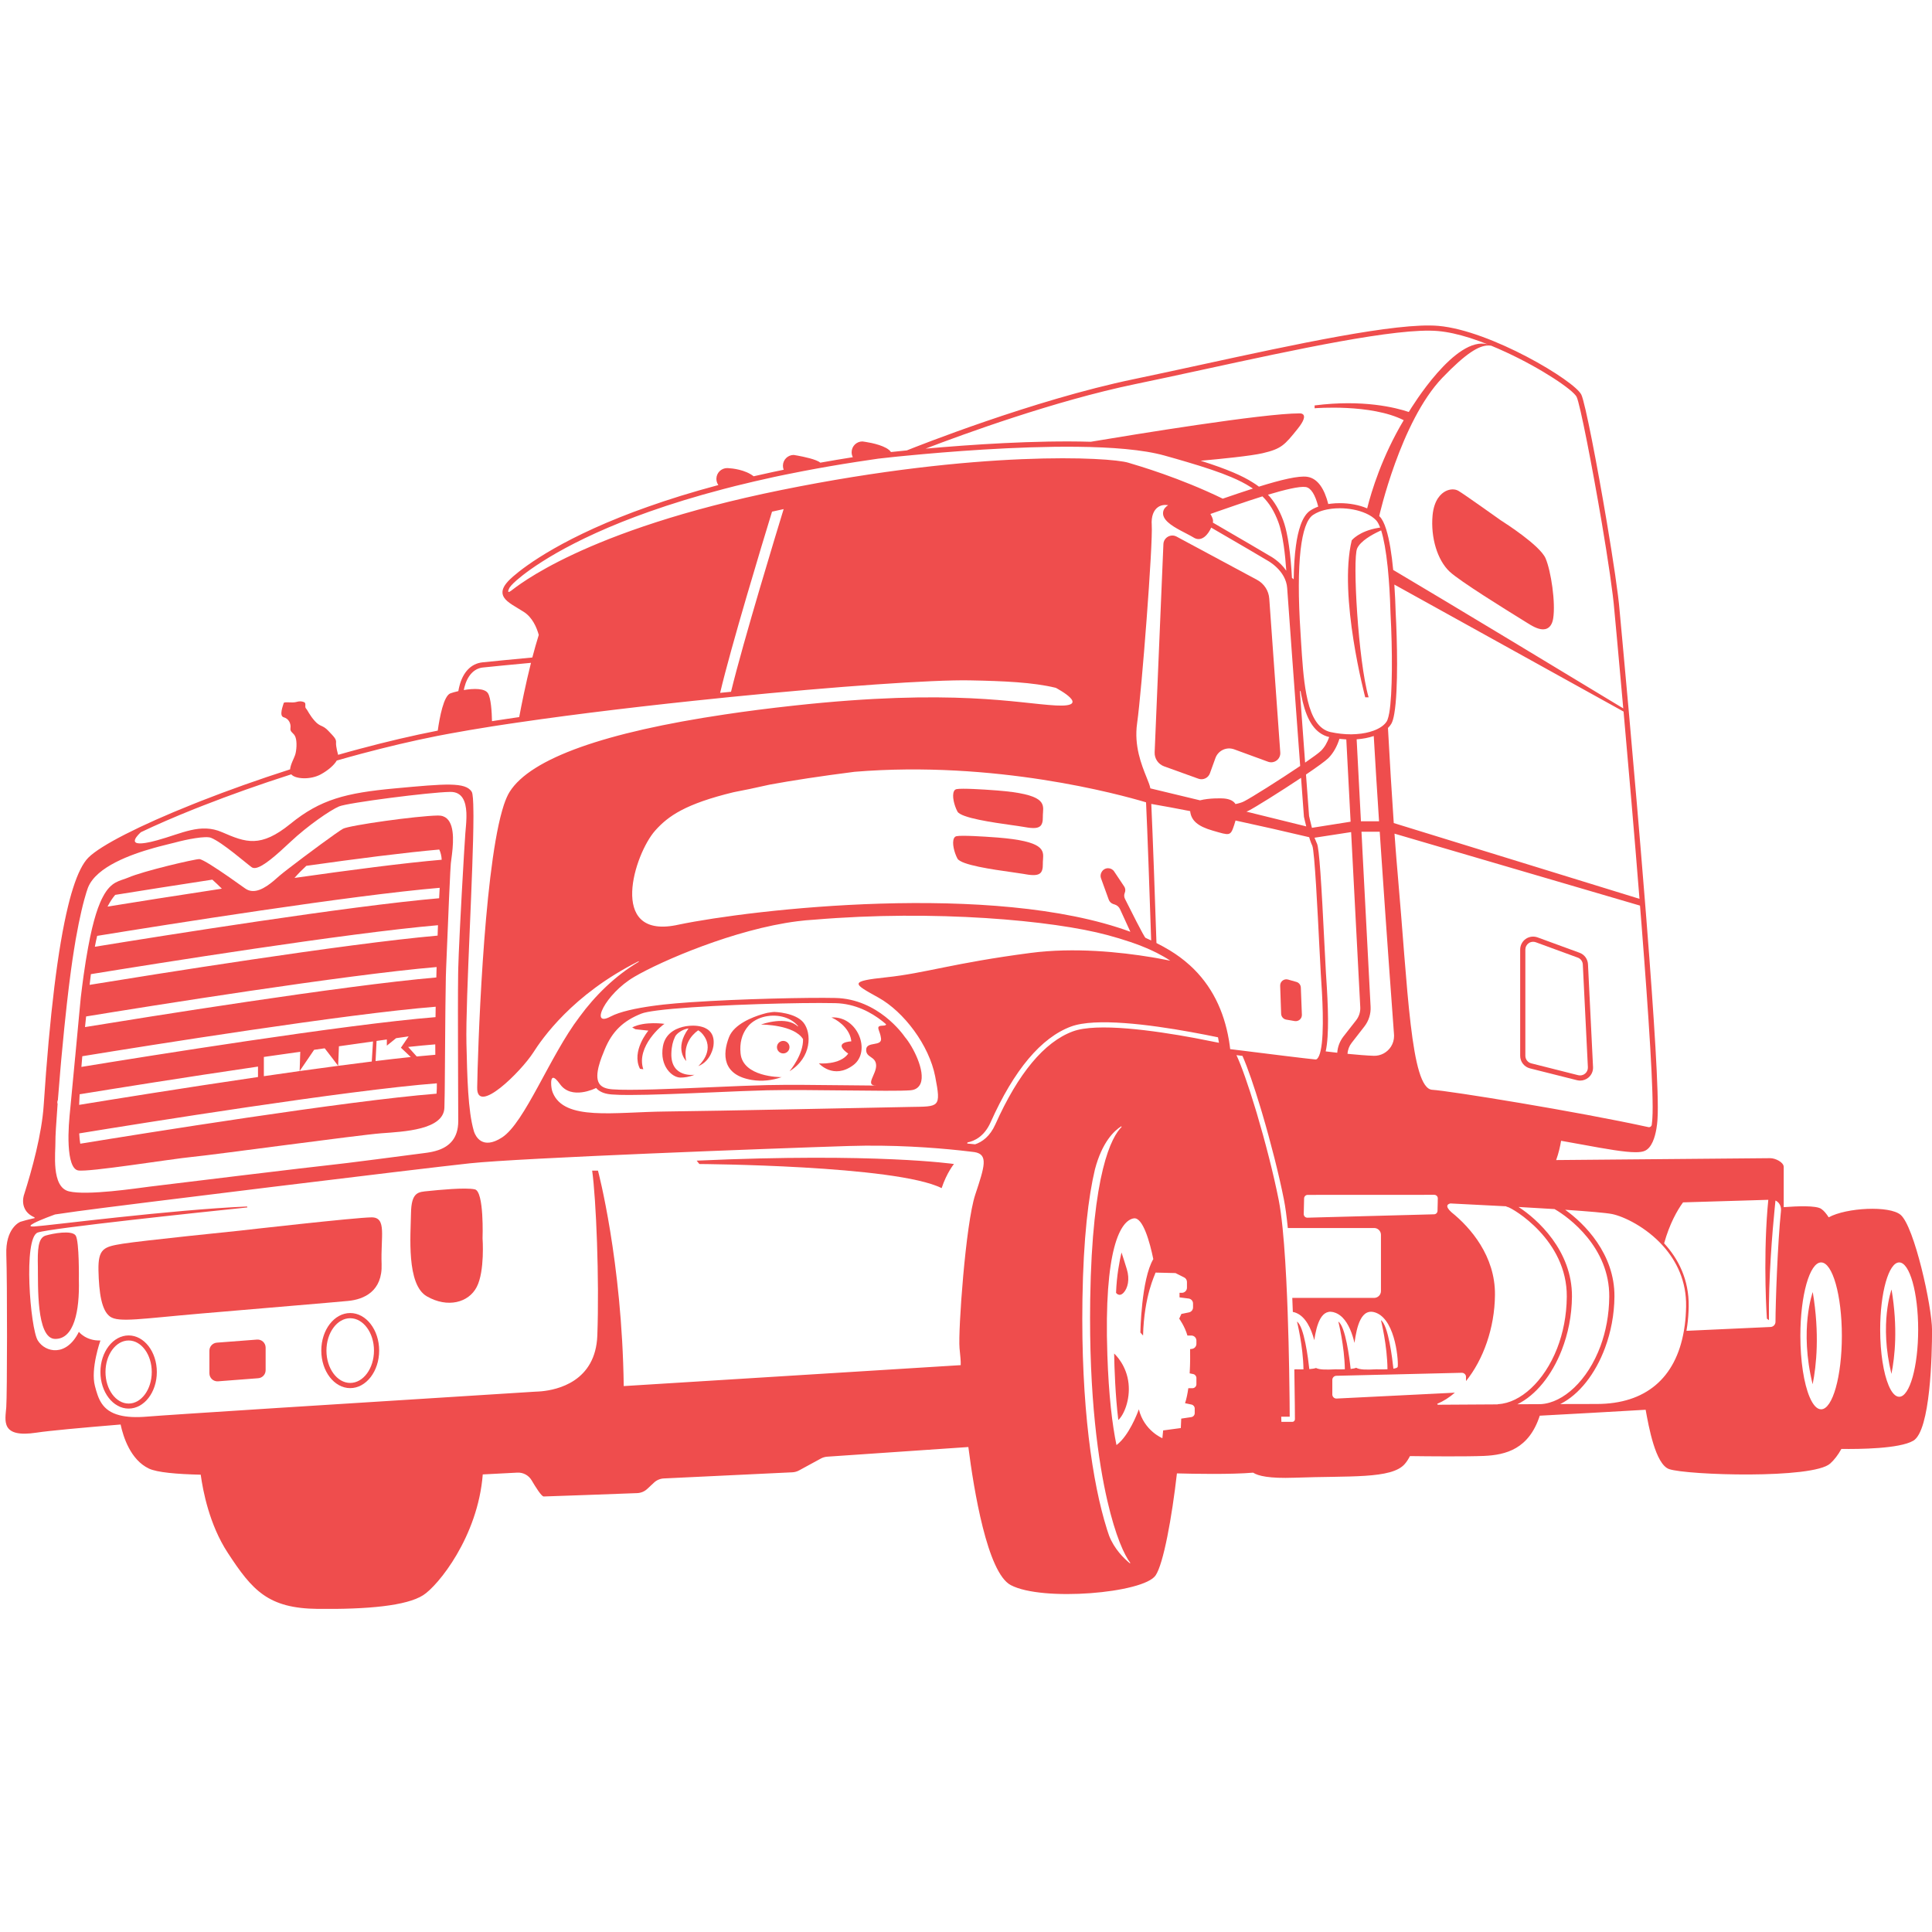 <svg xmlns="http://www.w3.org/2000/svg" xmlns:xlink="http://www.w3.org/1999/xlink" width="500" zoomAndPan="magnify" viewBox="0 0 375 375" height="500" preserveAspectRatio="xMidYMid meet" version="1.0"><defs><clipPath id="027683cae2"><path d="M 1 63 L 375 63 L 375 312.328 L 1 312.328 Z M 1 63 " clip-rule="nonzero"/></clipPath></defs><path fill="#ef4d4d" d="M 367.125 266.676 C 367.797 263.352 368.391 257.699 367.148 250.297 C 367.148 250.297 364.719 256.875 367.125 266.676 " fill-opacity="1" fill-rule="nonzero"/><path fill="#ef4d4d" d="M 351.832 268.688 C 352.566 265.047 353.207 258.875 351.855 250.789 C 351.855 250.789 349.203 257.973 351.832 268.688 " fill-opacity="1" fill-rule="nonzero"/><path fill="#ef4d4d" d="M 278.059 100.047 C 277.672 104.344 278.996 108.723 281.367 110.949 C 283.332 112.805 292.52 118.484 295.535 120.348 L 296.32 120.836 C 297.238 121.414 298.43 122.156 299.492 122.156 C 299.758 122.156 300.02 122.109 300.27 121.996 C 300.906 121.707 301.312 121.043 301.473 120.035 C 301.961 116.949 301.055 110.855 299.996 108.375 C 298.922 105.871 292.129 101.516 291.293 100.988 C 290.871 100.688 284.184 95.918 283.078 95.273 C 282.398 94.871 281.445 94.902 280.59 95.336 C 279.766 95.758 278.348 96.934 278.059 100.047 " fill-opacity="1" fill-rule="nonzero"/><path fill="#ef4d4d" d="M 296.07 184.312 C 296.07 183.809 296.305 183.355 296.715 183.07 C 296.977 182.891 297.273 182.801 297.578 182.801 C 297.75 182.801 297.926 182.828 298.098 182.891 L 306.238 185.871 C 306.805 186.074 307.195 186.605 307.223 187.211 L 308.207 207.156 C 308.227 207.633 308.027 208.09 307.656 208.395 C 307.281 208.703 306.797 208.812 306.328 208.695 L 297.215 206.395 C 296.543 206.223 296.07 205.625 296.07 204.934 Z M 296.969 207.371 L 306.082 209.664 C 306.293 209.715 306.5 209.742 306.707 209.742 C 307.277 209.742 307.836 209.543 308.293 209.172 C 308.914 208.664 309.246 207.91 309.207 207.105 L 308.227 187.16 C 308.176 186.152 307.535 185.27 306.578 184.926 L 298.445 181.949 C 297.676 181.668 296.809 181.777 296.141 182.246 C 295.469 182.719 295.066 183.488 295.066 184.312 L 295.066 204.934 C 295.066 206.082 295.848 207.09 296.969 207.371 " fill-opacity="1" fill-rule="nonzero"/><path fill="#ef4d4d" d="M 249.664 197.91 L 251.305 198.188 C 252.055 198.309 252.727 197.719 252.695 196.961 L 252.492 191.688 C 252.473 191.172 252.121 190.723 251.621 190.586 L 250 190.129 C 249.223 189.91 248.457 190.512 248.48 191.32 L 248.668 196.773 C 248.688 197.34 249.105 197.816 249.664 197.91 " fill-opacity="1" fill-rule="nonzero"/><path fill="#ef4d4d" d="M 234.844 150.098 L 235.91 147.148 C 236.441 145.664 238.074 144.906 239.551 145.445 L 246.125 147.852 C 247.332 148.293 248.598 147.336 248.5 146.059 L 246.363 116.191 C 246.254 114.656 245.359 113.285 244.004 112.555 L 231.172 105.66 L 228.523 104.234 L 228.371 104.152 C 227.242 103.551 225.867 104.336 225.816 105.613 L 224.117 146.016 C 224.066 147.227 224.809 148.332 225.949 148.746 L 232.613 151.148 C 233.516 151.473 234.52 151.008 234.844 150.098 " fill-opacity="1" fill-rule="nonzero"/><path fill="#ef4d4d" d="M 216.254 262.723 C 216.305 265.551 216.477 270.793 217.062 275.625 C 218.133 274.66 219.391 271.746 219.051 268.539 C 218.676 265.004 216.496 262.941 216.254 262.723 " fill-opacity="1" fill-rule="nonzero"/><path fill="#ef4d4d" d="M 218.066 250.934 C 218.914 250.051 219.312 248.309 218.719 246.363 C 218.395 245.281 217.984 244.02 217.684 243.102 C 217.301 244.766 216.75 247.52 216.625 250.934 C 216.625 250.934 217.211 251.812 218.066 250.934 " fill-opacity="1" fill-rule="nonzero"/><path fill="#ef4d4d" d="M 193.602 153.434 C 193.539 153.426 189.324 153.094 186.973 153.094 C 186.395 153.094 185.934 153.117 185.672 153.168 C 185.441 153.215 185.277 153.344 185.164 153.578 C 184.746 154.461 185.195 156.309 185.84 157.52 C 186.516 158.77 192.852 159.656 196.254 160.137 C 197.191 160.27 197.992 160.379 198.516 160.473 C 199.988 160.734 201.25 160.91 201.887 160.371 C 202.266 160.051 202.434 159.461 202.414 158.566 C 202.406 158.277 202.43 157.992 202.449 157.715 C 202.586 155.883 202.711 154.156 193.602 153.434 " fill-opacity="1" fill-rule="nonzero"/><path fill="#ef4d4d" d="M 193.602 162.562 C 193.539 162.559 189.324 162.227 186.973 162.227 C 186.395 162.227 185.934 162.25 185.672 162.301 C 185.441 162.344 185.277 162.48 185.164 162.715 C 184.746 163.59 185.195 165.441 185.84 166.652 C 186.516 167.898 192.852 168.789 196.254 169.266 C 197.191 169.398 197.992 169.516 198.516 169.602 C 199.988 169.871 201.25 170.039 201.887 169.504 C 202.266 169.184 202.434 168.59 202.414 167.695 C 202.406 167.406 202.43 167.121 202.449 166.852 C 202.586 165.02 202.711 163.289 193.602 162.562 " fill-opacity="1" fill-rule="nonzero"/><path fill="#ef4d4d" d="M 135.223 225.281 L 135.742 225.934 C 135.742 225.934 173.918 226.168 182.77 230.617 C 183.789 227.57 185.164 225.934 185.164 225.934 C 185.164 225.934 170.09 223.703 135.223 225.281 " fill-opacity="1" fill-rule="nonzero"/><path fill="#ef4d4d" d="M 161.395 197.484 C 163.285 198.352 165.059 200.074 165.238 202.121 C 163.984 202.219 162.051 202.66 164.637 204.508 C 163.043 206.773 158.949 206.402 158.949 206.402 C 158.949 206.402 161.77 209.613 165.633 206.734 C 169.141 204.117 166.527 197.191 161.395 197.484 " fill-opacity="1" fill-rule="nonzero"/><path fill="#ef4d4d" d="M 152.023 202.039 C 151.352 202.039 150.805 202.582 150.805 203.254 C 150.805 203.926 151.352 204.469 152.023 204.469 C 152.691 204.469 153.242 203.926 153.242 203.254 C 153.242 202.582 152.691 202.039 152.023 202.039 " fill-opacity="1" fill-rule="nonzero"/><path fill="#ef4d4d" d="M 150.355 196.418 C 150.105 196.398 149.16 196.559 149.16 196.559 L 149.156 196.559 C 149.121 196.562 149.086 196.566 149.051 196.57 C 148.984 196.582 148.57 196.672 147.949 196.859 C 146.102 197.406 142.496 198.781 141.512 201.289 C 140.199 204.633 140.199 208.652 145.906 209.613 C 147.914 209.953 149.93 209.695 151.699 209.074 C 151.301 209.074 144.188 209.031 143.742 204.469 C 143.543 202.438 144.012 200.805 144.93 199.547 C 145.012 199.426 145.109 199.32 145.195 199.215 C 145.262 199.137 145.32 199.059 145.383 198.988 C 146.098 198.238 147.062 197.707 148.113 197.41 C 150.496 196.75 153.352 197.273 154.902 199.16 L 154.855 199.238 C 152.652 197.129 148.016 198.754 147.707 198.863 C 147.938 198.863 154.09 198.887 155.867 201.684 C 155.969 204.621 153.406 207.738 153.25 207.922 C 157.609 205.234 157.539 200.504 155.98 198.516 C 154.422 196.531 150.355 196.418 150.355 196.418 " fill-opacity="1" fill-rule="nonzero"/><path fill="#ef4d4d" d="M 133.688 199.125 C 133.676 199.125 133.648 199.129 133.613 199.129 C 133.508 199.137 133.312 199.16 133.074 199.199 C 133.062 199.199 133.055 199.207 133.055 199.207 L 133.051 199.207 C 131.797 199.418 129.16 200.223 128.668 203.109 C 128.012 206.926 130.438 209.156 132.078 209.156 C 132.793 209.156 133.777 209.047 134.805 208.613 C 134.805 208.613 130.176 209.293 130.309 204.469 C 130.348 203.109 130.613 202.09 130.992 201.316 C 130.996 201.305 131 201.297 131.004 201.285 C 131.043 201.215 131.074 201.141 131.117 201.07 C 131.418 200.574 132.453 199.781 133.645 199.617 C 130.766 203.598 133.191 205.941 133.191 205.941 C 132.59 202.93 134.082 201.004 135.52 199.98 C 135.934 200.223 136.336 200.598 136.695 201.145 C 138.664 204.117 135.672 206.812 135.523 206.938 C 138.07 205.953 138.469 203.07 138.469 203.07 C 139.156 198.359 133.688 199.125 133.688 199.125 " fill-opacity="1" fill-rule="nonzero"/><path fill="#ef4d4d" d="M 128.996 198.734 C 128.996 198.734 125.125 198.156 122.707 199.426 L 123.355 199.781 L 125.852 200.043 C 125.852 200.043 122.484 204.004 124.219 207.453 C 124.422 207.488 124.641 207.52 124.863 207.539 C 123.395 203.121 128.613 198.855 128.996 198.734 " fill-opacity="1" fill-rule="nonzero"/><path fill="#ef4d4d" d="M 92.16 230.852 C 90.324 230.453 85.02 230.98 83.117 231.18 C 81.215 231.371 79.836 231.301 79.773 235.527 C 79.707 239.762 78.859 249.332 82.855 251.621 C 86.852 253.922 90.953 252.871 92.539 249.789 C 94.129 246.711 93.664 240.355 93.664 240.355 C 93.664 240.355 93.996 231.242 92.16 230.852 " fill-opacity="1" fill-rule="nonzero"/><path fill="#ef4d4d" d="M 72.141 236.289 C 69.156 236.289 46.348 238.891 46.348 238.891 C 46.348 238.891 27.469 240.812 23.836 241.402 C 20.199 241.992 19.02 242.289 19.113 246.609 C 19.211 250.934 19.707 254.379 21.375 255.559 C 23.047 256.742 27.469 255.949 38.875 254.969 C 50.281 253.984 64.539 252.805 67.582 252.508 C 70.633 252.215 74.27 250.645 74.07 245.332 C 73.871 240.027 75.117 236.289 72.141 236.289 " fill-opacity="1" fill-rule="nonzero"/><path fill="#ef4d4d" d="M 67.973 268.426 C 65.434 268.426 63.363 265.609 63.363 262.145 C 63.363 258.684 65.434 255.867 67.973 255.867 C 70.516 255.867 72.59 258.684 72.59 262.145 C 72.59 265.609 70.516 268.426 67.973 268.426 Z M 67.973 254.859 C 64.879 254.859 62.363 258.129 62.363 262.145 C 62.363 266.16 64.879 269.434 67.973 269.434 C 71.074 269.434 73.594 266.16 73.594 262.145 C 73.594 258.129 71.074 254.859 67.973 254.859 " fill-opacity="1" fill-rule="nonzero"/><path fill="#ef4d4d" d="M 49.883 260.012 L 42.086 260.609 C 41.273 260.676 40.645 261.348 40.645 262.16 L 40.645 266.559 C 40.645 267.469 41.418 268.184 42.324 268.113 L 50.121 267.512 C 50.93 267.453 51.559 266.773 51.559 265.961 L 51.559 261.57 C 51.559 260.656 50.785 259.945 49.883 260.012 " fill-opacity="1" fill-rule="nonzero"/><path fill="#ef4d4d" d="M 24.969 272.43 C 22.492 272.43 20.477 269.676 20.477 266.305 C 20.477 262.93 22.492 260.188 24.969 260.188 C 27.445 260.188 29.457 262.93 29.457 266.305 C 29.457 269.676 27.445 272.43 24.969 272.43 Z M 24.969 259.207 C 21.949 259.207 19.492 262.391 19.492 266.305 C 19.492 270.219 21.949 273.406 24.969 273.406 C 27.988 273.406 30.441 270.219 30.441 266.305 C 30.441 262.391 27.988 259.207 24.969 259.207 " fill-opacity="1" fill-rule="nonzero"/><path fill="#ef4d4d" d="M 14.691 239.824 C 13.973 238.715 10.242 239.41 8.855 239.824 C 7.34 240.289 7.285 242.645 7.352 245.926 C 7.414 249.203 6.996 259.82 10.684 259.883 C 14.367 259.949 15.465 254.5 15.309 248.41 C 15.309 248.41 15.41 240.941 14.691 239.824 " fill-opacity="1" fill-rule="nonzero"/><path fill="#ef4d4d" d="M 15.457 212.398 C 21.75 211.375 35.711 209.125 50.078 207.023 L 50.078 209.047 C 35.516 211.184 21.402 213.465 15.363 214.453 C 15.387 213.793 15.418 213.105 15.457 212.398 Z M 15.973 205.012 C 28.527 202.969 67.281 196.773 84.566 195.406 C 84.555 196.094 84.547 196.773 84.535 197.426 C 67.023 198.828 27.742 205.129 15.801 207.086 C 15.859 206.406 15.91 205.711 15.973 205.012 Z M 16.715 197.293 C 28.773 195.32 66.949 189.211 84.746 187.703 C 84.727 188.375 84.711 189.055 84.691 189.723 C 66.621 191.277 27.848 197.504 16.5 199.355 C 16.57 198.672 16.641 197.98 16.715 197.293 Z M 17.641 189.082 C 29.957 187.078 67.227 181.121 85.012 179.582 C 84.988 180.242 84.961 180.918 84.938 181.602 C 66.871 183.191 29.027 189.262 17.395 191.16 C 17.477 190.461 17.559 189.77 17.641 189.082 Z M 18.859 181.652 C 32.344 179.461 68.242 173.77 85.344 172.324 C 85.312 172.949 85.273 173.625 85.234 174.348 C 67.773 175.848 31.156 181.688 18.41 183.766 C 18.551 183.016 18.699 182.309 18.859 181.652 Z M 22.359 173.695 C 27.238 172.91 33.895 171.855 41.211 170.738 C 41.773 171.246 42.449 171.871 43.062 172.492 C 34.195 173.836 26.152 175.113 20.871 175.969 C 21.375 175 21.879 174.258 22.359 173.695 Z M 59.457 168.059 C 69.199 166.68 78.562 165.484 85.262 164.895 C 85.523 165.449 85.695 166.102 85.734 166.875 C 78.477 167.496 67.934 168.871 57.164 170.406 C 57.895 169.562 58.703 168.754 59.457 168.059 Z M 84.484 202.711 C 84.484 203.453 84.484 204.133 84.496 204.73 C 83.375 204.82 82.172 204.93 80.887 205.059 C 80.449 204.57 79.633 203.664 79.223 203.211 C 81.133 203.008 82.898 202.84 84.484 202.711 Z M 76.887 201.508 L 79.316 201.16 L 77.82 203.355 L 77.82 203.359 L 79.734 205.168 C 77.617 205.391 75.328 205.648 72.898 205.949 L 73 203.914 L 73.09 202.043 L 75.086 201.762 L 75.086 202.961 Z M 59.684 205.656 L 60.969 203.766 L 63.027 203.477 C 63.086 203.543 63.645 204.266 64.23 205.035 C 64.914 205.93 65.633 206.875 65.633 206.875 L 65.715 204.84 L 65.785 203.082 L 72.402 202.145 L 72.285 204.004 L 72.16 206.039 C 70.066 206.293 67.879 206.574 65.633 206.875 C 63.199 207.195 60.695 207.539 58.16 207.891 Z M 58.227 205.859 L 58.156 207.891 C 55.855 208.215 53.531 208.551 51.215 208.887 L 51.215 205.152 L 58.281 204.148 Z M 84.734 212.281 C 67.207 213.668 27.281 220.082 15.578 221.992 C 15.484 221.43 15.414 220.754 15.375 219.992 C 27.301 218.043 67.336 211.617 84.793 210.27 C 84.801 210.949 84.785 211.637 84.734 212.281 Z M 15.148 227.176 C 17.117 227.57 33.172 224.953 37.305 224.555 C 41.434 224.164 69.613 220.301 74.008 219.969 C 78.395 219.645 86.129 219.312 86.258 214.988 C 86.277 214.332 86.297 213.367 86.316 212.172 C 86.32 211.555 86.324 210.883 86.336 210.156 C 86.348 208.496 86.367 206.586 86.379 204.59 C 86.387 203.926 86.391 203.254 86.395 202.578 C 86.41 200.797 86.418 198.996 86.438 197.285 C 86.445 196.598 86.449 195.926 86.457 195.27 C 86.48 193.023 86.512 191.035 86.539 189.578 C 86.559 188.965 86.578 188.449 86.59 188.047 C 86.598 187.898 86.609 187.734 86.609 187.559 C 86.68 186.094 86.762 183.879 86.863 181.445 C 86.891 180.781 86.918 180.109 86.949 179.43 C 87.02 177.66 87.094 175.855 87.164 174.195 C 87.195 173.484 87.223 172.812 87.262 172.176 C 87.363 169.949 87.445 168.223 87.504 167.605 C 87.527 167.371 87.566 167.07 87.613 166.723 C 87.688 166.152 87.785 165.449 87.848 164.688 C 88.094 161.836 87.953 158.246 85.02 158.293 C 80.824 158.359 67.844 160.199 66.598 160.852 C 65.605 161.375 59.344 166.004 56.066 168.539 C 55.227 169.184 54.586 169.695 54.277 169.961 C 53.941 170.25 53.531 170.625 53.082 171 C 51.508 172.305 49.371 173.723 47.594 172.453 C 47.371 172.297 47.121 172.117 46.84 171.922 C 46.16 171.43 45.336 170.844 44.469 170.246 C 42.031 168.559 39.293 166.75 38.68 166.75 C 37.758 166.75 27.867 169.047 24.852 170.352 C 23.277 171.035 21.594 170.969 19.965 174.086 C 19.641 174.688 19.324 175.406 19.012 176.27 C 18.5 177.699 17.992 179.523 17.496 181.875 C 17.359 182.531 17.219 183.234 17.086 183.984 C 16.793 185.559 16.512 187.32 16.23 189.312 C 16.141 189.98 16.043 190.672 15.953 191.391 C 15.859 192.113 15.766 192.863 15.676 193.641 C 15.676 193.641 15.531 195.199 15.309 197.52 C 15.246 198.156 15.184 198.848 15.117 199.582 C 14.953 201.309 14.766 203.266 14.586 205.238 L 14.582 205.238 C 14.516 205.93 14.449 206.621 14.387 207.309 C 14.207 209.215 14.027 211.066 13.879 212.66 C 13.809 213.414 13.742 214.109 13.684 214.727 C 13.617 215.426 13.555 216.023 13.512 216.496 C 13.391 217.762 13.312 219.074 13.293 220.328 C 13.285 221.035 13.293 221.719 13.332 222.363 C 13.473 224.949 13.996 226.945 15.148 227.176 " fill-opacity="1" fill-rule="nonzero"/><g clip-path="url(#027683cae2)"><path fill="#ef4d4d" d="M 368.633 271.113 C 367.879 271.113 367.172 270.309 366.586 268.918 C 365.594 266.578 364.941 262.598 364.941 258.074 C 364.941 250.875 366.598 245.035 368.633 245.035 C 370.664 245.035 372.316 250.875 372.316 258.074 C 372.316 265.277 370.664 271.113 368.633 271.113 Z M 353.477 273.547 C 352.641 273.547 351.875 272.66 351.234 271.137 C 350.156 268.586 349.449 264.23 349.449 259.289 C 349.449 251.426 351.25 245.035 353.477 245.035 C 355.703 245.035 357.504 251.426 357.504 259.289 C 357.504 267.168 355.703 273.547 353.477 273.547 Z M 345.688 235.012 C 345.031 241.297 344.629 252.988 344.621 256.559 C 344.621 257.102 344.199 257.543 343.66 257.566 L 327.34 258.312 C 327.398 257.969 327.453 257.629 327.5 257.277 C 327.66 256.109 327.75 254.879 327.773 253.594 C 327.863 248.367 325.738 244.305 323.004 241.328 C 324.078 237.492 325.559 234.91 326.676 233.379 L 343.227 232.883 C 343.172 233.465 343.121 234.039 343.07 234.613 C 342.207 245.43 342.953 255.949 342.953 255.949 L 343.352 256.246 C 343.242 248.242 344.02 239.027 344.473 234.461 C 344.527 233.91 344.57 233.426 344.617 233.023 C 345.152 233.262 345.531 233.766 345.652 234.359 C 345.699 234.57 345.711 234.785 345.688 235.012 Z M 327.016 257.207 C 326.965 257.59 326.906 257.969 326.84 258.332 C 325.262 267.516 319.379 272.512 309.922 272.512 C 307.848 272.512 305.434 272.516 302.844 272.527 C 306.5 270.711 309.66 266.676 311.539 261.617 C 312.664 258.582 313.332 255.184 313.363 251.691 C 313.438 243.359 307.504 237.449 303.797 234.816 C 308.219 235.113 311.719 235.406 312.918 235.648 C 315.133 236.102 319.512 238.145 322.855 241.898 C 325.406 244.777 327.359 248.648 327.27 253.59 C 327.246 254.855 327.168 256.059 327.016 257.207 Z M 299.062 272.543 C 297.566 272.551 296.043 272.555 294.523 272.566 C 298.098 270.824 301.215 266.945 303.125 262.066 C 304.359 258.918 305.086 255.363 305.117 251.691 C 305.191 242.723 298.316 236.562 294.746 234.273 C 297.137 234.402 299.52 234.543 301.738 234.684 C 304.488 236.238 312.438 242.121 312.355 251.691 C 312.328 255.211 311.691 258.453 310.652 261.277 C 308.176 267.961 303.43 272.305 299.066 272.543 Z M 290.648 272.59 C 286.199 272.613 282.047 272.633 279.059 272.66 C 279.027 272.598 278.992 272.539 278.961 272.48 C 280.16 271.984 281.309 271.254 282.387 270.316 L 280.613 270.406 L 259.441 271.457 C 258.984 271.48 258.602 271.121 258.602 270.664 L 258.602 267.836 C 258.602 267.406 258.949 267.051 259.379 267.039 L 261.023 267 L 268.676 266.816 L 269.289 266.805 L 283.734 266.457 C 283.977 266.453 284.199 266.559 284.344 266.723 C 284.477 266.863 284.551 267.051 284.551 267.258 L 284.551 268.066 C 287.879 263.949 290.117 257.809 290.172 251.328 C 290.242 243.801 285.41 238.254 281.742 235.309 C 281.73 235.305 281.727 235.297 281.723 235.293 C 280.32 234.02 281.086 233.684 281.527 233.59 C 284.566 233.734 288.395 233.926 292.336 234.141 C 292.414 234.223 292.52 234.273 292.648 234.277 C 293.625 234.523 304.203 240.66 304.113 251.691 C 304.082 255.395 303.379 258.789 302.238 261.715 C 299.723 268.152 295.086 272.312 290.82 272.543 C 290.762 272.551 290.703 272.562 290.648 272.59 Z M 255.434 265.527 C 255.141 265.637 254.66 265.703 254.137 265.746 C 253.914 263.695 253.137 257.465 251.746 256.52 C 251.746 256.52 252.934 261.23 253.004 265.789 C 252.223 265.801 251.586 265.781 251.586 265.781 C 251.469 265.789 251.348 265.793 251.23 265.801 C 251.328 271.379 251.344 275.371 251.344 275.48 C 251.344 275.621 251.285 275.742 251.188 275.84 C 251.102 275.934 250.969 275.984 250.836 275.984 L 248.719 275.984 C 248.711 275.82 248.703 275.648 248.699 275.48 C 248.691 275.316 248.691 275.148 248.688 274.98 L 250.332 274.98 C 250.324 273.73 250.309 270.289 250.223 265.828 C 250.168 262.527 250.074 258.664 249.934 254.711 C 249.898 253.785 249.863 252.848 249.828 251.922 C 249.629 247.062 249.344 242.25 248.949 238.355 C 248.73 236.242 248.488 234.398 248.207 232.969 C 247.191 227.836 245.57 221.559 243.941 216.082 C 243.836 215.75 243.738 215.418 243.637 215.086 C 242.301 210.688 240.98 206.902 239.996 204.801 C 240.375 204.848 240.766 204.898 241.164 204.949 C 242.188 207.277 243.445 210.949 244.684 215.066 C 244.785 215.398 244.883 215.73 244.984 216.07 C 246.637 221.66 248.234 227.93 249.195 232.77 C 249.492 234.25 249.746 236.164 249.965 238.355 L 266.715 238.355 C 267.445 238.355 268.043 238.945 268.043 239.68 L 268.043 250.594 C 268.043 251.328 267.445 251.922 266.715 251.922 L 250.832 251.922 C 250.867 252.828 250.902 253.742 250.938 254.648 C 251.137 254.68 251.359 254.738 251.586 254.836 C 253.43 255.586 254.5 257.871 255.098 260.121 C 255.555 257.102 256.469 253.695 259.266 254.836 C 259.762 255.035 260.203 255.352 260.598 255.75 C 261.766 256.941 262.488 258.855 262.902 260.66 C 263.344 257.527 264.188 253.629 267.156 254.836 C 271.023 256.41 271.48 264.734 271.285 265.324 C 271.23 265.48 270.902 265.59 270.457 265.66 C 270.266 263.828 269.48 257.219 268.043 256.246 C 268.043 256.246 269.273 261.137 269.309 265.77 C 269.09 265.777 268.867 265.781 268.652 265.789 C 267.836 265.801 267.156 265.781 267.156 265.781 C 265.285 265.871 263.977 265.898 263.223 265.48 C 263.008 265.59 262.617 265.664 262.16 265.715 C 261.938 263.633 261.16 257.457 259.773 256.52 C 259.773 256.52 260.957 261.23 261.035 265.781 C 260.109 265.812 259.266 265.781 259.266 265.781 C 257.469 265.863 256.188 265.895 255.434 265.527 Z M 238.777 203.637 C 238.75 203.375 238.719 203.113 238.68 202.852 C 238.598 202.227 238.512 201.781 238.512 201.781 C 237.57 196.305 235.262 191.25 230.887 187.301 C 230.879 187.301 230.879 187.301 230.879 187.301 C 229.742 186.273 228.473 185.328 227.043 184.461 C 226.223 183.965 225.363 183.492 224.469 183.043 C 224.234 175.898 223.754 162.18 223.465 156.043 C 225.867 156.453 228.391 156.926 231.008 157.438 C 231.199 159.238 232.438 160.379 235.402 161.227 C 238.648 162.16 238.824 162.359 239.531 160.199 C 239.633 159.895 239.73 159.578 239.816 159.262 C 244.449 160.258 249.246 161.348 254.109 162.5 C 254.16 162.672 254.211 162.828 254.258 162.984 C 254.418 163.457 254.566 163.863 254.715 164.152 C 255.164 165.152 255.766 177.258 256.09 183.766 C 256.211 186.133 256.301 188.008 256.367 189 L 256.41 189.715 C 256.609 192.613 257.133 200.434 256.328 203.957 C 256.168 204.684 255.949 205.227 255.664 205.508 C 255.527 205.637 255.43 205.648 255.34 205.645 C 253.559 205.477 246.043 204.547 240.66 203.867 C 240.449 203.844 240.234 203.816 240.035 203.793 C 239.828 203.766 239.629 203.742 239.434 203.715 C 239.207 203.688 238.988 203.664 238.777 203.637 Z M 231.883 201.477 C 223.793 199.98 212.871 198.477 208.242 200.191 C 202.699 202.238 197.637 208.316 193.195 218.25 C 192.152 220.57 190.652 221.648 189.273 222.109 C 189.004 222.082 188.727 222.051 188.449 222.027 C 188.215 222.004 187.973 221.98 187.73 221.957 L 187.785 221.746 C 189.152 221.477 191.055 220.574 192.273 217.844 C 196.832 207.652 202.09 201.398 207.895 199.246 C 212.598 197.508 223.078 198.852 231.156 200.32 C 233.09 200.668 234.875 201.02 236.414 201.34 C 236.48 201.691 236.543 202.062 236.602 202.406 C 235.223 202.121 233.625 201.805 231.883 201.477 Z M 232.223 260.832 C 232.223 261.34 231.844 261.762 231.348 261.82 L 230.996 261.863 C 231.016 262.82 231.031 264.617 230.914 266.566 L 231.594 266.703 C 231.961 266.777 232.223 267.102 232.223 267.473 L 232.223 268.676 C 232.223 269.105 231.875 269.453 231.441 269.453 L 230.652 269.453 C 230.496 270.52 230.301 271.523 230.016 272.359 L 231.277 272.625 C 231.641 272.711 231.895 273.023 231.895 273.391 L 231.895 274.285 C 231.895 274.676 231.613 275 231.23 275.059 L 229.277 275.352 C 229.258 275.934 229.23 276.547 229.195 277.184 L 225.766 277.645 C 225.723 278.168 225.668 278.664 225.617 279.152 C 225.617 279.152 222.066 277.715 221.047 273.547 C 221.047 273.547 219.746 277.324 217.676 279.598 C 217.367 279.938 217.039 280.242 216.707 280.492 C 215.871 276.438 215.199 270.781 214.938 263.031 C 214.23 242.289 217.512 236.883 220.066 236.484 C 221.844 236.211 223.199 241.176 223.855 244.391 C 221.52 248.301 221.344 258.641 221.344 258.641 L 221.867 259.227 C 222.066 251.43 224.227 247.363 224.293 247.008 L 228.16 247.102 L 229.84 247.945 C 230.176 248.109 230.387 248.453 230.387 248.832 L 230.387 249.945 C 230.387 250.488 229.945 250.934 229.398 250.934 L 228.945 250.934 L 228.945 251.82 L 230.703 252.043 C 231.199 252.102 231.57 252.523 231.57 253.02 L 231.57 253.766 C 231.57 254.238 231.238 254.641 230.773 254.734 L 229.309 255.035 L 228.883 255.949 C 228.883 255.949 229.969 257.43 230.477 259.227 L 231.238 259.227 C 231.781 259.227 232.223 259.668 232.223 260.215 Z M 219.312 303.438 C 218.125 302.473 216.266 300.637 215.27 298.062 C 215.137 297.676 215.008 297.277 214.867 296.859 C 214.855 296.809 214.84 296.754 214.824 296.707 C 212.086 287.992 209.785 273.047 210.102 252.137 C 210.285 240.184 211.273 232.242 212.527 226.965 C 213.938 221.641 216.262 219.477 217.652 218.602 C 217.664 218.645 217.68 218.699 217.695 218.746 C 215.789 220.633 211.984 227.496 211.609 252.164 C 211.324 271.316 213.258 284.004 214.93 291.273 C 216.535 298.219 218.25 301.859 219.395 303.367 Z M 189.293 231.887 C 187.426 237.508 185.953 258.312 186.242 261.652 C 186.371 263.07 186.516 264.172 186.473 264.973 C 177.957 265.496 150.648 267.191 121.066 269.039 C 120.746 244.758 116.066 227.219 116.066 227.219 L 114.938 227.219 C 115.707 232.699 116.344 248.281 115.941 259.207 C 115.613 268.203 108.105 269.758 105.137 270.047 C 104.535 270.105 104.121 270.109 103.992 270.117 C 103.988 270.117 103.988 270.117 103.98 270.117 C 103.977 270.117 103.977 270.117 103.973 270.117 C 67.602 272.398 32.539 274.625 28.648 274.957 C 26.312 275.16 24.555 275.047 23.215 274.699 C 19.754 273.828 19.062 271.438 18.426 269.023 C 17.539 265.684 19.492 260.188 19.492 260.188 C 16.672 260.277 15.309 258.508 15.309 258.508 C 12.883 263.422 8.793 262.539 7.336 260.188 C 5.875 257.836 4.465 240.223 7.336 239.23 C 9.758 238.383 39.055 235.289 48.016 234.359 L 47.953 234.18 C 33.031 234.824 9.598 237.871 6.699 238.055 C 5.535 238.133 5.816 237.816 6.621 237.395 C 7.891 236.73 10.457 235.809 10.668 235.73 C 10.676 235.727 10.684 235.727 10.684 235.727 C 12.035 235.52 13.477 235.324 15.016 235.105 C 23.539 233.934 81.348 226.852 91.18 225.801 C 101.008 224.75 149.641 222.918 164.719 222.438 C 173.332 222.164 181.184 222.746 186.32 223.293 C 187.035 223.371 187.695 223.441 188.305 223.52 C 188.508 223.539 188.699 223.562 188.891 223.59 C 188.988 223.602 189.078 223.613 189.168 223.625 C 191.883 224.086 191.102 226.438 189.293 231.887 Z M 10.758 221.551 C 10.758 221.527 10.758 221.5 10.758 221.477 C 10.738 220.773 10.895 218.039 11.18 214.262 C 11.16 214.219 11.148 214.172 11.141 214.129 C 11.109 213.91 11.141 213.699 11.234 213.52 C 11.371 211.715 11.535 209.703 11.723 207.578 C 11.777 206.957 11.832 206.332 11.887 205.691 C 12.066 203.715 12.266 201.66 12.469 199.621 C 12.527 199.094 12.578 198.562 12.637 198.035 C 12.863 195.848 13.102 193.691 13.352 191.652 C 13.43 191.004 13.512 190.363 13.594 189.746 C 13.652 189.281 13.711 188.824 13.773 188.375 C 13.961 186.957 14.16 185.637 14.352 184.434 C 14.469 183.695 14.586 182.996 14.695 182.336 C 15.094 180.066 15.477 178.234 15.812 176.793 C 16 175.965 16.184 175.266 16.34 174.68 C 16.5 174.09 16.637 173.617 16.754 173.25 C 16.953 172.617 17.078 172.293 17.109 172.211 C 17.113 172.195 17.117 172.191 17.117 172.191 C 18.777 168.227 25.359 165.848 29.879 164.586 C 30.23 164.484 30.574 164.395 30.902 164.305 L 30.906 164.305 C 32.324 163.93 33.441 163.68 33.961 163.539 C 36.121 162.945 39.914 162.188 40.969 162.621 C 43.203 163.539 47.66 167.469 48.84 168.32 C 49.059 168.48 49.34 168.52 49.672 168.461 C 51.137 168.191 53.648 165.977 56.379 163.406 C 59.719 160.262 64.109 157.25 65.816 156.523 C 67.516 155.809 83.379 153.77 87.375 153.707 C 89.758 153.664 90.414 155.605 90.523 157.715 C 90.531 157.934 90.535 158.152 90.535 158.367 C 90.535 158.48 90.535 158.605 90.531 158.719 C 90.512 159.828 90.383 160.91 90.324 161.707 C 90.285 162.242 90.203 163.48 90.102 165.148 L 90.039 166.168 C 89.922 168.09 89.793 170.438 89.656 172.895 L 89.629 173.371 C 89.516 175.422 89.406 177.543 89.305 179.543 C 89.305 179.543 89.227 181.117 89.227 181.152 C 89.086 183.988 88.984 186.457 88.945 187.984 L 88.926 188.98 C 88.902 190.754 88.887 193.336 88.887 196.238 C 88.887 198.547 88.895 201.055 88.898 203.535 C 88.906 206.199 88.918 208.824 88.922 211.113 C 88.938 214 88.945 216.359 88.945 217.613 C 88.945 220.984 87.176 222.516 85.047 223.246 C 85.039 223.246 85.039 223.246 85.039 223.246 C 84.273 223.512 83.457 223.664 82.656 223.773 C 79.645 224.164 66.207 225.934 64.047 226.129 C 61.879 226.328 31.602 230 29.047 230.324 C 26.488 230.648 16.918 232.094 13.383 231.242 C 9.883 230.398 10.797 223.676 10.758 221.551 Z M 27.34 161.539 C 27.352 161.535 27.352 161.527 27.352 161.527 C 30.328 160.105 33.844 158.578 37.75 157.016 C 38.309 156.797 38.871 156.566 39.441 156.352 C 44.633 154.32 50.441 152.246 56.535 150.297 C 57.293 151.219 60.242 151.414 62.277 150.297 C 63.672 149.531 64.852 148.516 65.363 147.621 C 66.98 147.156 68.605 146.711 70.234 146.273 C 75.125 144.973 80.039 143.805 84.836 142.855 C 85.625 142.699 86.418 142.547 87.203 142.406 C 89.746 141.934 92.535 141.465 95.512 140.992 C 95.977 140.918 96.453 140.848 96.934 140.773 C 97.527 140.684 98.129 140.59 98.738 140.5 C 99.348 140.41 99.965 140.32 100.578 140.23 C 112.289 138.512 126.18 136.871 139.535 135.52 C 140.238 135.445 140.941 135.371 141.641 135.301 C 162.148 133.254 181.039 131.91 188.297 132.059 C 194.781 132.184 200.543 132.43 204.934 133.508 C 205.164 133.637 212.121 137.312 204.926 136.93 C 197.617 136.535 185.035 133.578 154.098 136.957 C 149.34 137.473 144.863 138.047 140.672 138.676 C 117.547 142.117 103.016 147.156 98.914 153.707 C 98.523 154.328 98.152 155.184 97.801 156.223 C 97.684 156.578 97.57 156.961 97.457 157.359 C 93.785 170.246 92.719 204.742 92.621 211.121 C 92.539 216.527 101.141 207.973 103.5 204.305 C 105.156 201.719 111.047 193.035 123.988 186.562 C 123.98 186.605 123.973 186.648 123.965 186.695 C 119.398 189.395 115.461 193.301 112.531 197.312 C 112.504 197.344 112.473 197.379 112.449 197.422 C 106.738 204.922 101.871 217.918 97.438 220.785 C 93.594 223.266 92.309 220.512 92.023 219.695 C 91.98 219.562 91.957 219.48 91.957 219.48 C 90.828 215.57 90.691 209.117 90.535 202.566 C 90.434 198.23 90.805 189.383 91.18 180.387 C 91.527 172.113 91.883 163.703 91.895 158.578 C 91.895 158.508 91.895 158.438 91.895 158.367 L 91.895 158.363 C 91.895 158.086 91.895 157.824 91.887 157.57 C 91.871 155.441 91.777 154.051 91.57 153.707 C 90.391 151.742 86.359 152.133 76.727 153.02 C 67.094 153.898 62.176 155.184 56.379 159.898 C 50.574 164.617 47.723 163.539 43.102 161.527 C 38.898 159.695 35.262 161.805 30.57 163.078 C 30.242 163.172 29.91 163.258 29.574 163.336 C 29.43 163.371 29.289 163.406 29.145 163.438 C 23.93 164.578 27.109 161.746 27.34 161.539 Z M 93.723 129.562 C 95.176 129.402 99.766 128.961 103.062 128.656 C 102.027 132.785 101.211 136.867 100.777 139.184 C 100.035 139.293 99.309 139.398 98.594 139.508 C 97.984 139.598 97.379 139.691 96.781 139.781 C 96.352 139.848 95.922 139.918 95.496 139.98 C 95.457 138.121 95.289 135.504 94.719 134.57 C 94.109 133.578 91.957 133.605 90.02 133.938 C 90.051 133.777 90.082 133.621 90.125 133.465 C 90.703 131.168 91.965 129.758 93.723 129.562 Z M 152.105 98.816 C 150.867 102.848 144.27 124.473 141.891 134.273 C 141.188 134.344 140.477 134.414 139.777 134.484 C 141.879 125.531 147.98 105.418 149.852 99.312 C 150.594 99.148 151.34 98.98 152.105 98.816 Z M 99.188 114.676 C 98.27 115.34 98.762 114.336 98.875 114.113 C 98.879 114.105 98.883 114.086 98.891 114.078 C 99.07 113.805 99.34 113.5 99.684 113.168 C 100.676 112.215 106.477 107.008 120.668 101.324 C 122.336 100.66 124.125 99.984 126.027 99.312 C 130.219 97.828 135.008 96.34 140.438 94.922 C 141.188 94.723 141.949 94.527 142.727 94.332 C 145.137 93.734 147.656 93.145 150.301 92.57 C 150.684 92.492 151.066 92.41 151.449 92.328 C 151.883 92.238 152.328 92.152 152.773 92.059 C 153.793 91.848 154.832 91.645 155.891 91.441 C 159.211 90.805 162.715 90.195 166.402 89.629 C 167.223 89.5 168.047 89.379 168.891 89.258 C 169.414 89.176 169.945 89.098 170.477 89.023 C 170.543 89.016 171.578 88.895 173.348 88.707 C 173.652 88.676 173.984 88.645 174.336 88.605 C 174.879 88.555 175.477 88.492 176.117 88.434 C 183.59 87.707 197.219 86.59 209.082 86.719 C 215.762 86.793 221.879 87.262 226.027 88.422 C 227.586 88.855 229.027 89.266 230.371 89.668 C 233.914 90.715 236.734 91.652 239.008 92.617 C 240.469 93.234 241.695 93.863 242.742 94.539 C 242.895 94.633 243.039 94.734 243.188 94.832 C 241.344 95.422 239.371 96.09 237.336 96.793 C 229.016 92.746 221.121 90.441 218.984 89.805 C 215.348 88.723 190.098 87.305 151.641 95.113 C 113.184 102.914 100.227 113.938 99.188 114.676 Z M 220.312 74.562 C 224.496 73.699 228.934 72.734 233.637 71.715 C 251.25 67.891 271.203 63.555 279.105 64.254 C 281.016 64.422 283.117 64.902 285.289 65.586 C 285.289 65.586 285.332 65.594 285.383 65.617 C 286.504 65.977 287.645 66.391 288.785 66.844 C 282.504 65.062 273.969 79.102 273.469 79.926 C 273.457 79.949 273.445 79.965 273.445 79.965 C 270.938 79.121 264.543 77.492 255.164 78.695 L 255.164 79.242 C 255.164 79.242 266.125 78.34 272.461 81.562 C 268.246 88.617 266.199 95.355 265.367 98.676 C 263.805 98.004 261.898 97.66 260.031 97.664 C 259.492 97.664 258.953 97.691 258.43 97.754 C 258.219 97.773 258.012 97.801 257.816 97.832 C 257.094 94.992 255.836 92.863 253.738 92.547 C 252.055 92.297 248.617 93.133 244.355 94.457 C 244.012 94.195 243.648 93.945 243.258 93.703 C 242.168 93 240.891 92.348 239.402 91.715 C 237.617 90.957 235.527 90.211 233.055 89.43 C 237.098 89.07 242.805 88.492 245.07 87.969 C 248.738 87.113 249.332 86.398 251.887 83.219 C 254.441 80.035 252.215 80.238 252.215 80.238 C 245.121 80.238 219.957 84.367 211.719 85.746 C 200.902 85.434 188.125 86.32 179.652 87.082 C 186.898 84.305 204.672 77.805 220.312 74.562 Z M 289.441 67.102 C 290.367 67.48 291.289 67.883 292.195 68.305 C 292.203 68.305 292.215 68.312 292.223 68.316 C 299.23 71.543 305.391 75.711 306.027 77.047 C 306.691 78.43 309.035 90.453 310.914 101.516 C 312.113 108.613 313.109 115.312 313.352 118.555 C 313.379 118.812 314.098 126.5 315.074 137.496 C 306.82 132.5 280.742 116.727 270.418 110.625 C 270.137 107.652 269.695 104.742 269.039 102.688 C 268.695 101.605 268.293 100.77 267.812 100.27 C 267.773 100.234 267.738 100.195 267.703 100.164 C 267.703 100.164 271.836 81.801 279.961 73.324 C 284.598 68.496 287.035 67.113 288.793 67.062 C 289.016 67.055 289.238 67.066 289.441 67.102 Z M 318.223 174.461 L 270.527 159.754 C 270.129 154.016 269.746 147.648 269.402 141.297 C 269.664 141.043 269.883 140.773 270.047 140.492 C 270.289 140.09 270.488 139.395 270.637 138.492 C 271.031 136.203 271.172 132.555 271.172 128.832 C 271.172 125.246 271.043 121.574 270.902 118.973 C 270.902 118.938 270.898 118.832 270.891 118.676 C 270.848 117.156 270.773 115.352 270.641 113.465 L 314.824 137.945 L 315.133 138.117 C 316.059 148.52 317.215 161.758 318.223 174.461 Z M 259.598 161.918 L 262.254 161.508 L 262.309 162.602 L 262.41 164.504 L 264.027 195.492 C 264.074 196.398 263.793 197.301 263.234 198.02 L 260.758 201.188 C 260.055 202.094 259.637 203.195 259.559 204.336 C 258.805 204.25 258.051 204.164 257.316 204.074 C 258.02 200.895 257.785 195.152 257.414 189.645 L 257.367 188.934 C 257.305 187.953 257.211 186.082 257.094 183.715 C 256.488 171.441 256.07 164.617 255.613 163.703 L 255.594 163.664 L 255.586 163.66 L 255.148 162.609 L 255.145 162.602 Z M 253.492 150.336 C 255.574 148.926 257.27 147.707 257.84 147.145 C 258.789 146.191 259.52 144.887 259.984 143.402 C 260.035 143.41 260.09 143.414 260.141 143.422 C 260.543 143.469 260.934 143.5 261.316 143.52 L 262.152 159.492 L 254.645 160.68 C 254.355 159.566 254.133 158.57 254.09 158.375 C 254.062 157.984 253.824 154.82 253.492 150.336 Z M 242.34 157.359 C 243.562 156.75 248.52 153.656 252.535 150.977 C 252.859 155.371 253.078 158.375 253.09 158.48 C 253.09 158.508 253.098 158.535 253.098 158.551 C 253.117 158.629 253.289 159.418 253.539 160.402 C 249.402 159.371 245.488 158.406 241.934 157.539 C 242.078 157.484 242.211 157.422 242.34 157.359 Z M 248.105 101.285 C 248.359 101.961 248.582 102.766 248.773 103.668 C 248.828 103.918 248.879 104.18 248.93 104.445 C 249.016 104.914 249.094 105.402 249.172 105.902 C 249.391 107.414 249.555 109.078 249.668 110.777 C 248.41 108.93 246.598 107.969 246.504 107.918 C 246.133 107.695 240.387 104.305 235.418 101.438 C 235.445 101.316 235.453 101.203 235.453 101.109 C 235.453 100.801 235.262 100.305 234.941 99.762 C 235.285 99.645 235.664 99.512 236.074 99.363 C 237.168 98.984 238.457 98.531 239.836 98.062 C 241.504 97.492 243.305 96.887 245.039 96.344 C 246.414 97.699 247.352 99.289 248.105 101.285 Z M 254.289 99.121 C 253.539 99.633 252.914 100.582 252.426 101.961 L 252.426 101.969 C 252.051 103.035 251.75 104.352 251.539 105.93 C 251.285 107.746 251.145 109.93 251.105 112.434 L 250.766 112.18 C 250.645 109.953 250.457 107.742 250.16 105.758 C 250.102 105.367 250.043 104.984 249.98 104.613 C 249.957 104.496 249.938 104.383 249.914 104.266 C 249.684 102.996 249.395 101.859 249.043 100.934 C 248.309 98.98 247.391 97.391 246.113 96.023 C 249.352 95.051 252.23 94.352 253.441 94.531 C 254.465 94.688 255.293 96.051 255.867 98.332 C 255.293 98.543 254.758 98.805 254.289 99.121 Z M 253.129 145.426 C 252.875 141.875 252.582 137.945 252.301 134.09 L 252.445 134.18 C 252.484 134.43 252.531 134.676 252.582 134.922 C 252.668 135.371 252.758 135.812 252.863 136.238 C 253.723 139.781 255.211 142.406 257.996 143.062 C 257.629 144.125 257.094 145.047 256.418 145.719 C 256.02 146.117 254.855 146.973 253.32 148.023 C 253.281 147.445 253.238 146.852 253.191 146.242 C 253.168 145.969 253.148 145.699 253.129 145.426 Z M 264.156 159.406 L 263.324 143.5 C 264.566 143.414 265.684 143.188 266.645 142.859 C 266.914 147.637 267.277 153.387 267.672 159.406 Z M 266.031 195.387 L 264.445 165.008 L 264.352 163.109 L 264.262 161.438 L 267.805 161.438 C 267.863 162.301 267.918 163.168 267.977 164.031 L 268.105 165.914 C 269.133 181.125 270.25 196.41 270.578 200.816 C 270.582 200.91 270.586 201.004 270.586 201.098 C 270.586 201.824 270.379 202.531 269.992 203.145 C 269.262 204.289 267.992 204.973 266.645 204.93 C 265.266 204.883 263.465 204.734 261.555 204.547 C 261.594 203.777 261.875 203.031 262.348 202.426 L 264.816 199.254 C 265.676 198.156 266.109 196.781 266.031 195.387 Z M 264.992 135.352 L 265.648 135.352 C 263.617 128.344 262.5 108.48 263.422 106.449 C 264.074 105 266.363 103.75 267.629 103.156 C 267.707 103.113 267.789 103.078 267.863 103.043 C 267.941 103.008 268.012 102.977 268.082 102.949 C 268.59 104.555 269.023 106.953 269.34 109.992 C 269.359 110.191 269.383 110.402 269.402 110.613 C 269.633 112.973 269.797 115.691 269.887 118.707 C 269.895 118.879 269.898 118.988 269.898 119.027 C 270.289 126.312 270.289 134.656 269.66 138.344 C 269.555 138.922 269.441 139.387 269.309 139.715 L 269.309 139.719 C 269.27 139.82 269.23 139.906 269.188 139.98 C 268.746 140.727 267.836 141.375 266.582 141.832 C 265.652 142.172 264.531 142.406 263.273 142.488 C 262.637 142.539 261.965 142.547 261.262 142.504 C 260.93 142.484 260.594 142.457 260.246 142.418 C 259.617 142.348 258.973 142.246 258.316 142.105 C 258.301 142.102 258.289 142.102 258.27 142.098 C 255.918 141.566 254.609 139.219 253.828 135.996 C 253.734 135.594 253.641 135.172 253.559 134.738 C 252.98 131.727 252.758 128.125 252.535 124.574 C 252.496 123.953 252.461 123.324 252.422 122.707 C 251.984 116.023 252 110.641 252.441 106.762 C 252.652 104.926 252.957 103.418 253.359 102.277 C 253.762 101.133 254.266 100.352 254.855 99.953 C 255.223 99.707 255.633 99.492 256.086 99.312 C 256.684 99.086 257.34 98.914 258.039 98.809 C 258.199 98.781 258.359 98.758 258.527 98.738 C 259.02 98.684 259.527 98.652 260.039 98.652 C 261.832 98.652 263.672 99 265.133 99.656 C 265.91 100.004 266.586 100.441 267.09 100.965 C 267.258 101.141 267.418 101.375 267.57 101.676 C 267.68 101.887 267.781 102.129 267.891 102.398 C 267.848 102.402 267.805 102.406 267.766 102.418 C 267.68 102.43 267.598 102.441 267.512 102.461 C 263.777 103.09 262.371 104.879 262.371 104.879 C 259.75 115.691 264.992 135.352 264.992 135.352 Z M 223.285 153.023 C 223.199 152.5 222.914 151.785 222.547 150.879 C 221.574 148.453 220.09 144.789 220.711 140.402 C 221.617 133.973 223.805 105.5 223.551 101.887 C 223.434 100.281 223.891 99.008 224.809 98.406 C 225.344 98.055 226.004 97.934 226.742 98.051 C 226.238 98.371 225.863 98.793 225.77 99.34 C 225.504 100.824 227.324 102 229.188 102.996 C 230.102 103.488 231.02 103.934 231.715 104.355 C 231.754 104.383 231.793 104.402 231.836 104.426 C 233.305 105.195 234.523 103.707 235.094 102.41 C 240.137 105.32 245.91 108.73 246.016 108.801 C 246.055 108.82 249.617 110.715 249.844 114.168 C 249.844 114.199 249.848 114.227 249.848 114.266 C 249.848 114.277 249.855 114.285 249.855 114.301 C 249.855 114.32 249.855 114.336 249.855 114.355 C 249.855 114.371 249.859 114.387 249.859 114.406 C 249.934 115.473 250.434 122.457 250.738 126.594 C 251.172 132.512 251.688 139.539 252.129 145.496 C 252.152 145.77 252.172 146.039 252.191 146.312 C 252.246 147.125 252.305 147.918 252.363 148.676 C 248.371 151.367 242.785 154.891 241.441 155.559 C 241.012 155.777 240.43 155.941 239.809 156.066 C 239.457 155.496 238.77 155.094 237.562 154.984 C 237.082 154.938 234.691 154.887 232.922 155.344 C 226.961 153.898 223.285 153.023 223.285 153.023 Z M 222.348 182.039 C 222.09 181.93 219.281 176.32 218.359 174.477 C 218.172 174.105 218.156 173.672 218.316 173.293 C 218.387 173.129 218.418 172.961 218.418 172.789 C 218.418 172.535 218.348 172.281 218.203 172.066 L 216.258 169.152 C 216 168.754 215.551 168.52 215.078 168.52 C 214.574 168.52 214.109 168.785 213.852 169.223 L 213.816 169.277 C 213.605 169.645 213.559 170.086 213.707 170.484 L 215.203 174.613 C 215.355 175.031 215.691 175.355 216.121 175.488 L 216.344 175.555 C 216.816 175.699 217.203 176.035 217.402 176.48 L 219.406 180.859 C 192.832 171.086 145.914 176.52 131.734 179.469 C 131.668 179.48 131.609 179.5 131.543 179.508 C 131.398 179.543 131.258 179.57 131.117 179.598 L 131.113 179.598 C 117.992 182.098 123.148 165.746 127.16 161.227 C 129.691 158.379 133.051 156.031 142.395 153.766 C 144.309 153.406 146.629 152.922 149.43 152.289 C 153.887 151.469 159.281 150.648 165.875 149.805 C 193.156 147.566 217.293 154.188 222.445 155.73 C 222.445 155.777 222.453 155.812 222.453 155.863 C 222.711 161.227 223.137 173.344 223.441 182.539 C 223.078 182.367 222.719 182.199 222.348 182.039 Z M 171.301 199.086 C 169.766 199.125 170.812 199.914 171.008 201.551 C 171.207 203.191 168.188 202.074 168.125 203.715 C 168.059 205.355 169.949 204.957 170.055 206.734 C 170.156 208.504 167.789 210.699 170.055 210.707 C 168.207 210.699 166.145 210.672 164.039 210.648 C 158.848 210.59 152.965 210.52 148.875 210.617 C 146.086 210.68 142.355 210.84 138.406 211.012 C 130.801 211.34 122.219 211.707 118.887 211.441 C 118.773 211.43 118.66 211.422 118.562 211.41 C 117.406 211.285 116.66 210.91 116.27 210.254 C 115.32 208.648 116.672 205.391 117.398 203.645 C 118.832 200.203 120.957 198.141 124.492 196.742 C 125.051 196.52 126.133 196.32 127.598 196.129 C 134.664 195.219 150.617 194.68 159.141 194.68 C 160.289 194.68 161.305 194.691 162.145 194.711 C 166.02 194.809 169.133 196.512 171.301 198.234 C 171.301 198.234 171.305 198.234 171.309 198.238 C 171.539 198.43 171.762 198.613 171.973 198.793 C 171.973 198.797 171.973 198.797 171.973 198.797 C 172.02 198.945 171.879 199.066 171.301 199.086 Z M 170.516 193.641 C 175.434 196.375 180.344 202.863 181.523 208.957 C 182.707 215.055 182.316 214.758 176.707 214.855 C 171.105 214.953 139.254 215.641 129.223 215.742 C 119.199 215.844 109.562 217.613 107.301 212.102 C 107.191 211.844 107.113 211.555 107.062 211.246 C 107.062 211.246 107.051 211.199 107.043 211.113 C 107.027 211.051 107.02 210.988 107.02 210.922 C 107.012 210.871 107.008 210.82 107 210.77 C 106.988 210.648 106.98 210.527 106.98 210.398 C 106.977 210.273 106.977 210.148 106.98 210.016 C 107.02 209.188 107.344 208.535 108.695 210.43 C 110.926 213.559 115.527 211.266 115.703 211.176 C 116.297 211.863 117.215 212.277 118.453 212.406 C 118.562 212.418 118.68 212.422 118.805 212.438 C 119.641 212.508 120.789 212.535 122.156 212.535 C 126.379 212.535 132.695 212.266 138.449 212.02 C 142.395 211.848 146.121 211.688 148.898 211.621 C 152.969 211.527 158.844 211.598 164.023 211.652 C 169.836 211.715 174.844 211.777 176.754 211.621 C 177.934 211.527 178.453 210.848 178.684 210.289 C 179.66 207.887 177.195 203.094 175.637 201.281 C 175.254 200.723 170.426 193.902 162.172 193.707 C 157.145 193.59 143.734 193.871 134.145 194.527 C 134.145 194.527 134.121 194.527 134.07 194.535 C 134.031 194.535 133.973 194.535 133.906 194.543 C 132.031 194.676 130.309 194.816 128.828 194.98 C 128.387 195.031 127.934 195.082 127.469 195.145 C 127.176 195.18 126.879 195.219 126.586 195.262 C 123.535 195.691 120.316 196.348 118.512 197.312 C 114.379 199.52 117.43 192.934 123.129 189.594 C 128.355 186.527 142.633 180.359 154.754 178.816 C 155.844 178.676 156.918 178.574 157.965 178.516 C 157.984 178.512 158.004 178.512 158.023 178.512 C 181.379 176.535 204.434 178.652 214.938 181.496 C 218.043 182.336 220.914 183.262 223.504 184.457 C 223.852 184.613 224.191 184.777 224.527 184.949 C 225.441 185.41 226.316 185.914 227.152 186.465 C 226.379 186.305 225.508 186.141 224.566 185.973 C 224.234 185.922 223.895 185.859 223.551 185.801 C 217.41 184.785 208.504 183.855 200.008 184.965 C 184.969 186.934 179.562 188.902 172.09 189.688 C 164.617 190.477 165.602 190.906 170.516 193.641 Z M 279.078 233.473 C 279.066 233.473 279.062 233.473 279.059 233.473 L 279.031 234.605 L 279.023 235.023 C 279.012 235.395 278.723 235.691 278.348 235.695 L 253.762 236.352 C 253.367 236.359 253.047 236.039 253.055 235.645 L 253.125 232.605 C 253.137 232.227 253.441 231.926 253.812 231.926 L 278.391 231.914 C 278.773 231.914 279.09 232.23 279.078 232.621 L 279.066 232.977 L 279.059 233.461 C 279.062 233.465 279.074 233.465 279.078 233.473 Z M 318.496 177.934 L 318.625 179.52 C 320 197.051 321.027 212.648 320.727 217 C 320.719 217.141 320.707 217.293 320.699 217.453 C 320.676 217.727 320.645 218.023 320.605 218.32 C 320.566 218.629 320.273 218.84 319.965 218.777 C 306.137 215.742 281.328 211.727 277.992 211.527 C 273.816 211.285 273.254 191.852 271.285 169.566 C 271.223 168.824 271.152 168.059 271.09 167.273 L 271.039 166.652 L 270.891 164.77 C 270.82 163.809 270.742 162.82 270.672 161.809 L 318.324 175.777 C 318.387 176.496 318.441 177.215 318.496 177.934 Z M 368.906 235.797 C 366.762 233.969 358.391 234.391 354.949 236.281 C 354.504 235.586 354 234.965 353.477 234.625 C 352.477 233.969 348.926 234.102 346.219 234.309 L 346.219 226.512 C 346.219 225.562 344.543 224.789 343.594 224.801 C 339.27 224.84 327.594 224.949 317.477 225.031 C 310.797 225.094 304.785 225.141 302.047 225.168 C 302.52 223.871 302.82 222.547 303.008 221.426 C 304.324 221.648 305.703 221.91 307.047 222.152 C 311.852 223.039 315.344 223.645 317.469 223.645 C 318.254 223.645 318.859 223.562 319.27 223.371 C 320.613 222.773 321.227 220.73 321.504 219.121 C 321.613 218.488 321.672 217.918 321.699 217.531 C 321.715 217.301 321.723 217.133 321.727 217.051 C 322.027 212.637 321.031 197.203 319.668 179.812 C 319.629 179.309 319.59 178.797 319.551 178.285 C 319.449 177.027 319.348 175.758 319.246 174.488 C 318.254 162.051 317.125 149.098 316.207 138.77 L 316.152 138.141 C 315.184 127.316 314.453 119.512 314.359 118.477 C 314.129 115.461 313.109 108.641 311.883 101.352 C 310.02 90.297 307.684 78.168 306.938 76.609 C 305.641 73.91 289.363 64.148 279.195 63.254 C 271.148 62.539 251.105 66.891 233.426 70.73 C 228.723 71.754 224.281 72.715 220.109 73.586 C 200.535 77.641 177.648 86.77 176.02 87.422 L 176.012 87.422 C 175.375 87.488 174.781 87.547 174.238 87.605 C 173.883 87.637 173.551 87.676 173.238 87.707 C 173.137 87.719 173.031 87.727 172.934 87.738 C 172.133 86.543 169.219 85.957 167.969 85.766 C 167.965 85.766 167.965 85.766 167.957 85.766 C 167.613 85.707 167.395 85.684 167.395 85.684 C 166.238 85.684 165.301 86.621 165.301 87.777 C 165.301 88.129 165.387 88.457 165.531 88.742 C 163.359 89.086 161.254 89.438 159.219 89.805 C 158.508 89.168 155.98 88.645 154.75 88.422 C 154.742 88.422 154.738 88.422 154.738 88.422 C 154.328 88.348 154.066 88.305 154.066 88.305 C 152.902 88.305 151.965 89.246 151.965 90.402 C 151.965 90.676 152.016 90.938 152.117 91.176 C 151.824 91.238 151.531 91.297 151.246 91.359 C 150.859 91.438 150.477 91.52 150.094 91.598 C 148.793 91.879 147.52 92.164 146.281 92.445 C 144.613 91.141 142.105 90.906 141.367 90.867 C 141.227 90.855 141.148 90.855 141.148 90.855 C 139.988 90.855 139.051 91.793 139.051 92.949 C 139.051 93.395 139.191 93.816 139.434 94.148 C 134.281 95.523 129.719 96.949 125.695 98.383 C 123.777 99.055 121.984 99.734 120.305 100.406 C 105.895 106.172 99.992 111.477 98.988 112.445 C 97.91 113.492 97.449 114.348 97.539 115.16 C 97.676 116.355 98.969 117.133 100.602 118.113 C 100.93 118.312 101.273 118.516 101.625 118.742 C 103.328 119.801 104.168 121.777 104.574 123.234 C 104.141 124.633 103.719 126.121 103.324 127.621 C 100.012 127.934 95.121 128.395 93.613 128.566 C 91.406 128.812 89.828 130.5 89.156 133.234 C 89.078 133.527 89.016 133.828 88.965 134.145 C 88.379 134.281 87.848 134.43 87.441 134.57 C 86.105 135.027 85.32 139.305 84.969 141.805 C 84.969 141.805 84.969 141.805 84.969 141.812 C 80.047 142.777 75.004 143.965 69.98 145.312 L 69.973 145.312 C 68.523 145.695 67.07 146.098 65.625 146.512 C 65.625 146.512 65.156 144.859 65.227 144.137 C 65.293 143.422 64.828 143.02 63.719 141.84 C 62.605 140.664 62.141 141.125 61.098 139.941 C 60.043 138.762 59.719 137.848 59.395 137.52 C 59.062 137.191 59.523 136.469 58.996 136.273 C 58.473 136.078 58.148 136.078 57.422 136.273 C 56.703 136.469 55.129 136.145 55.066 136.469 C 55 136.797 54.082 138.961 55.066 139.223 C 56.047 139.484 56.508 140.465 56.379 141.32 C 56.246 142.172 57.031 142.172 57.355 143.09 C 57.688 144.008 57.555 145.676 57.293 146.512 C 57.109 147.117 56.391 148.352 56.305 149.332 C 50.176 151.301 44.328 153.383 39.094 155.438 C 38.516 155.668 37.949 155.883 37.395 156.113 C 27.16 160.199 19.531 164.086 17.156 166.457 C 16.09 167.527 15.098 169.504 14.18 172.383 C 14.07 172.707 13.973 173.051 13.867 173.402 C 13.645 174.16 13.43 174.973 13.223 175.836 C 11.23 183.973 9.648 196.898 8.484 214.496 C 8.121 220.078 6.234 226.973 4.672 231.887 C 4.668 231.914 4.656 231.945 4.641 231.977 C 4.629 232.008 4.621 232.047 4.609 232.086 C 4.496 232.527 4.297 233.613 4.828 234.641 C 5.133 235.254 5.703 235.855 6.699 236.289 L 6.727 236.434 C 6.629 236.453 6.527 236.48 6.426 236.5 C 5.555 236.691 4.73 236.906 3.953 237.152 L 3.945 237.156 C 3.945 237.156 3.18 237.445 2.461 238.445 C 1.773 239.391 1.129 240.977 1.227 243.562 C 1.418 248.871 1.398 270.598 1.215 273.156 C 1.023 275.715 0.043 279.156 7.121 278.07 C 9.488 277.707 15.781 277.129 23.41 276.496 C 23.918 278.879 25.328 283.355 28.91 285.051 C 30.48 285.793 34.266 286.129 38.961 286.238 C 39.383 289.34 40.637 295.941 44.188 301.367 C 49 308.746 52.051 312.184 61.684 312.285 C 71.32 312.387 78.891 311.699 82.133 309.629 C 85.039 307.785 92.762 298.266 93.703 286.184 L 100.418 285.836 C 101.547 285.777 102.609 286.352 103.184 287.32 C 103.988 288.691 105.109 290.465 105.531 290.465 C 106.117 290.465 119.641 289.965 123.676 289.812 C 124.402 289.785 125.094 289.496 125.625 289 L 126.941 287.773 C 127.461 287.285 128.141 286.996 128.859 286.965 L 153.797 285.773 C 154.258 285.75 154.699 285.625 155.098 285.406 L 159.316 283.109 C 159.695 282.898 160.125 282.773 160.559 282.742 L 187.957 280.867 C 189.004 289.082 191.629 305.25 196.176 307.66 C 202.27 310.906 221.93 309.238 224.293 305.797 C 225.82 303.578 227.465 294.543 228.441 285.984 C 231.648 286.074 238.957 286.211 243.234 285.844 C 244.18 286.473 246.371 286.996 251.23 286.824 C 261.945 286.426 270.105 287.113 272.66 284.164 C 273.039 283.727 273.375 283.207 273.672 282.625 C 277.414 282.676 284.598 282.734 288 282.594 C 292.305 282.414 296.77 281.25 298.867 274.785 C 302.762 274.598 315.203 273.875 319.418 273.633 C 320.012 276.895 321.316 284.234 323.98 285.152 C 327.422 286.332 351.906 287.113 355.246 284.066 C 356.031 283.355 356.758 282.426 357.41 281.238 C 360.832 281.281 368.684 281.219 371.371 279.641 C 374.711 277.676 375.008 262.832 375.008 258.211 C 375.008 253.594 371.566 238.055 368.906 235.797 " fill-opacity="1" fill-rule="nonzero"/></g></svg>